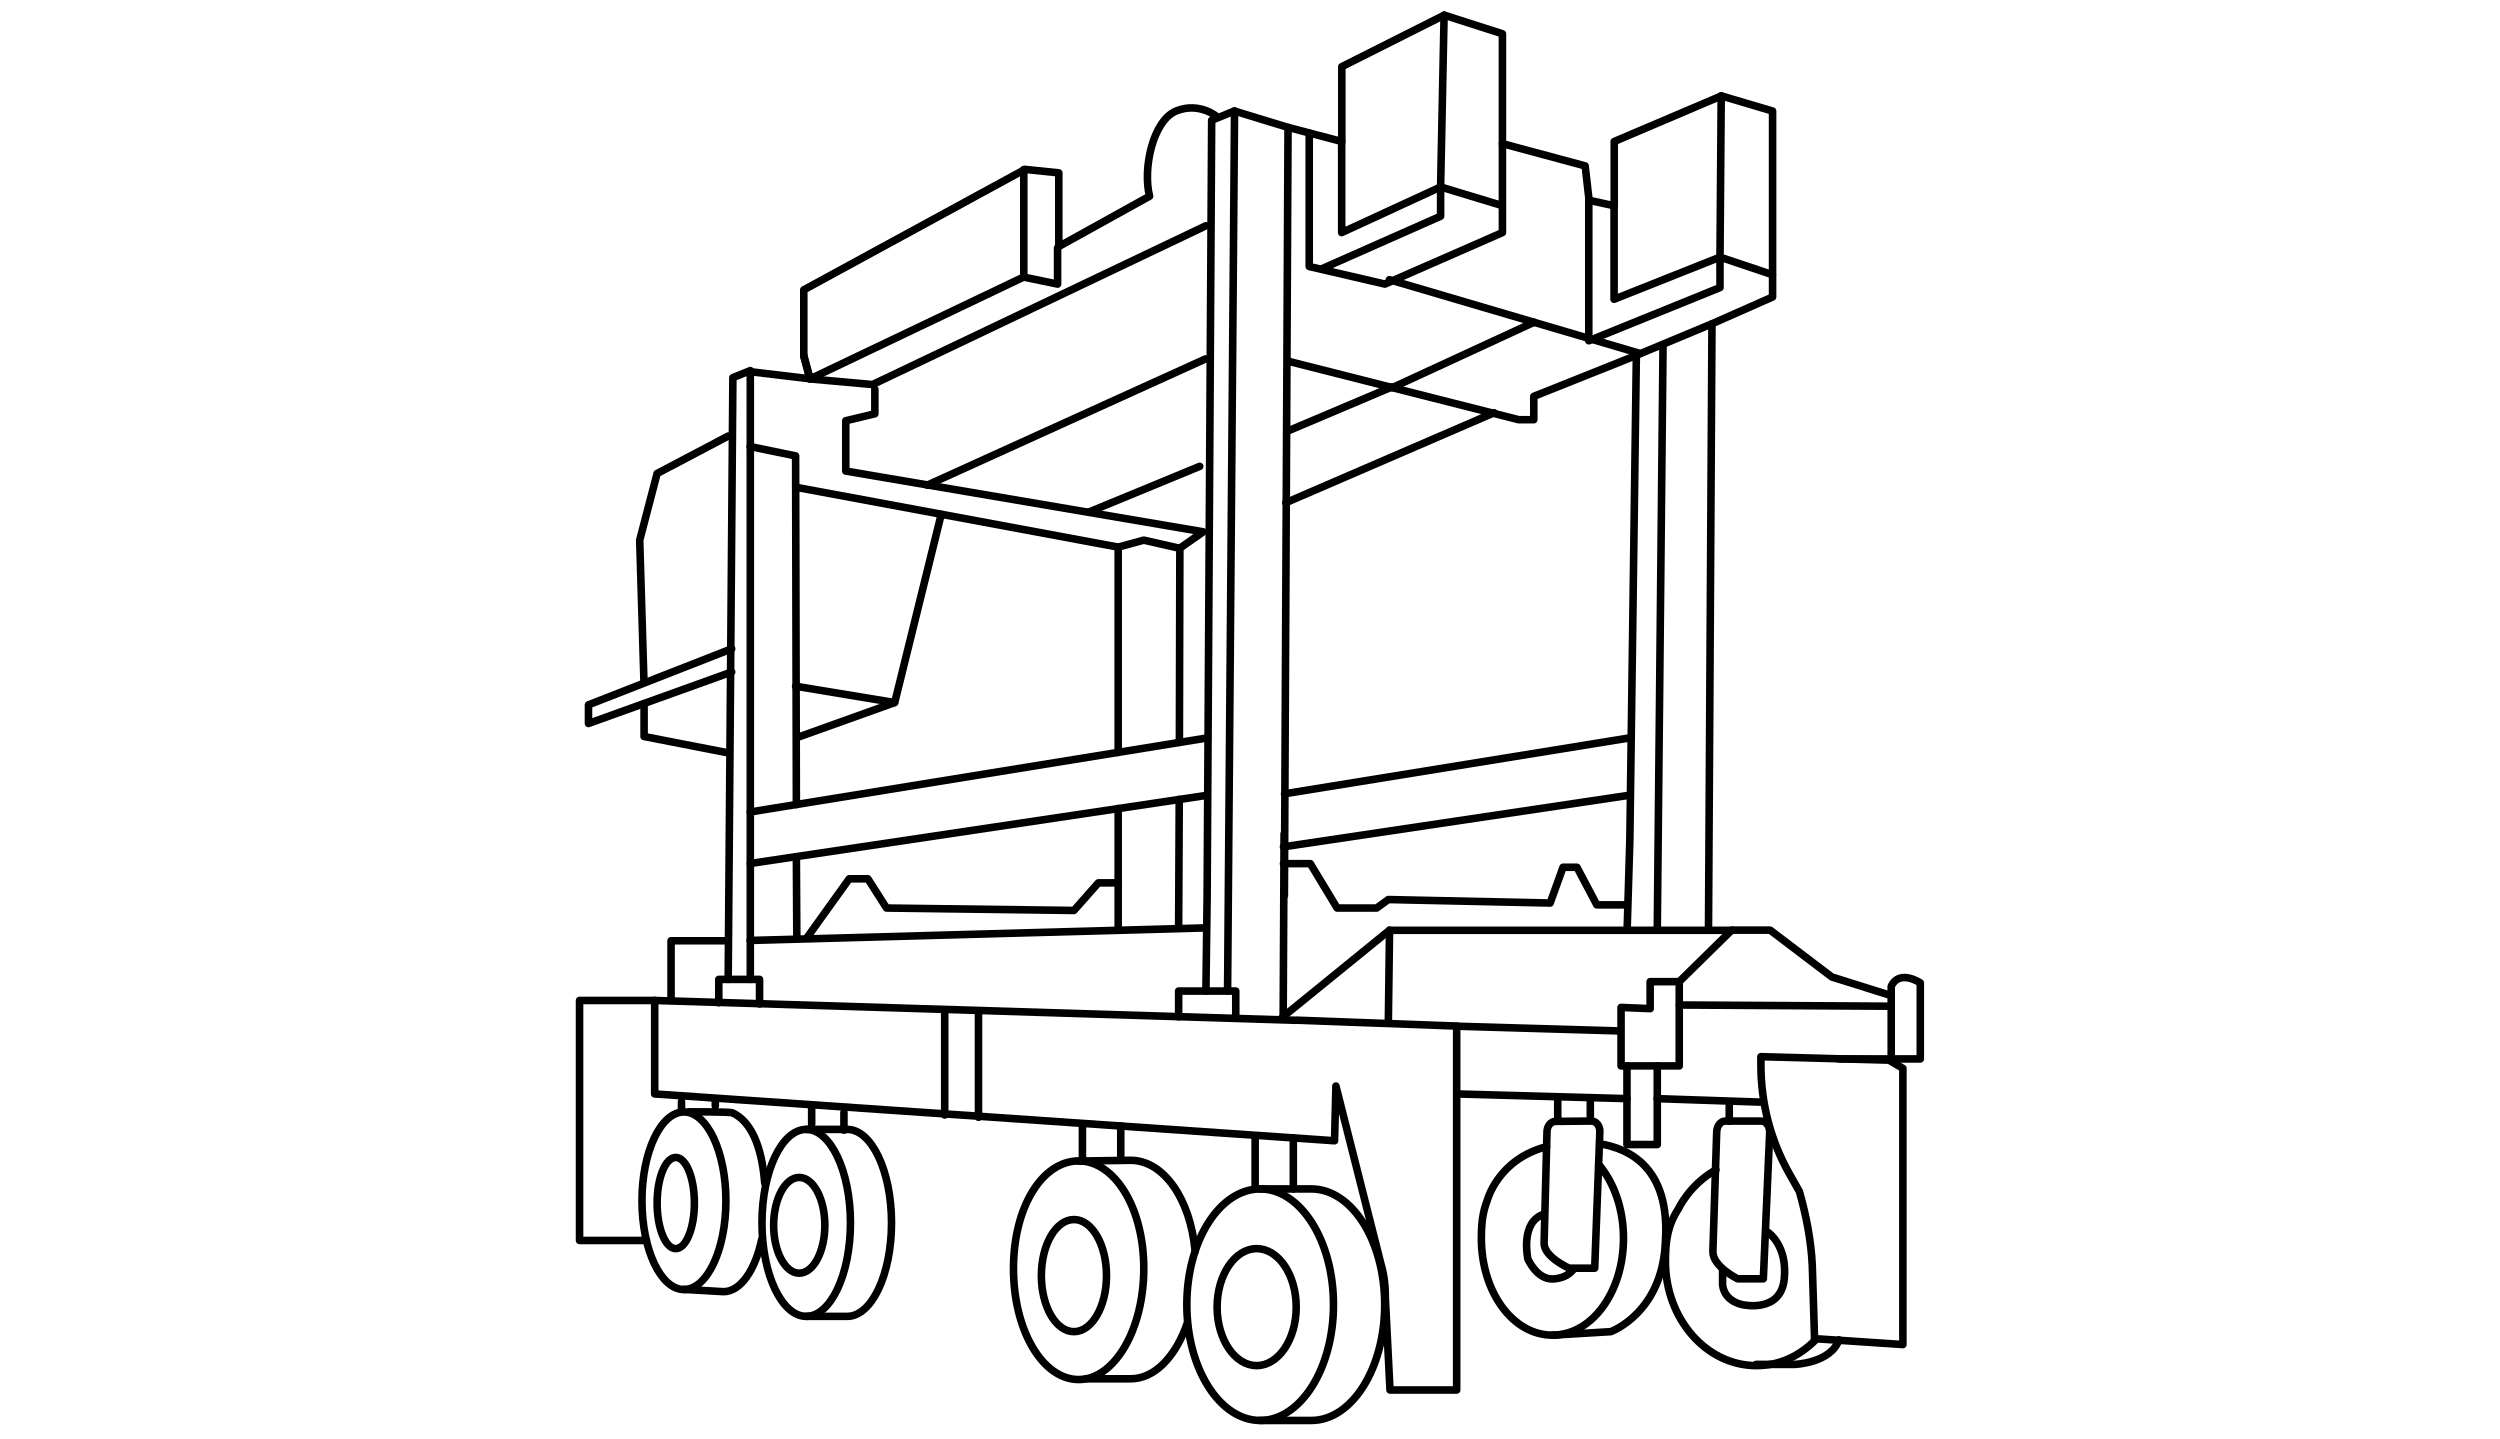 <?xml version="1.0" encoding="UTF-8"?><svg id="a" xmlns="http://www.w3.org/2000/svg" viewBox="0 0 165 95"><defs><style>.cn{fill:none;stroke:#000;stroke-linecap:round;stroke-linejoin:round;stroke-width:.5px;}</style></defs><path id="b" class="cn" d="M45.14,85.11c1.53,0,2.77-2.63,2.77-5.86s-1.24-5.86-2.77-5.86-2.77,2.63-2.77,5.86,1.24,5.86,2.77,5.86Z"/><path id="c" class="cn" d="M53.21,86.88c1.61,0,2.92-2.76,2.92-6.17s-1.31-6.17-2.92-6.17-2.92,2.76-2.92,6.17,1.31,6.17,2.92,6.17Z"/><path id="d" class="cn" d="M53.21,86.88h2.71c1.61,0,2.92-2.76,2.92-6.17s-1.31-6.17-2.92-6.17h-2.71"/><path id="e" class="cn" d="M75.49,83.72c0,4.01-1.92,7.33-4.3,7.33s-4.3-3.24-4.3-7.33,1.92-7.1,4.3-7.1,4.3,3.09,4.3,7.1Z"/><path id="f" class="cn" d="M83.17,93.75c2.67,0,4.84-3.42,4.84-7.64s-2.17-7.64-4.84-7.64-4.84,3.42-4.84,7.64,2.17,7.64,4.84,7.64Z"/><path id="g" class="cn" d="M83.17,78.47h3.38c2.67,0,4.84,3.42,4.84,7.64s-2.17,7.64-4.84,7.64h-3.38"/><path id="h" class="cn" d="M119.75,88.35l5.84,.39v-18.23l-.92-.54-8.45-.23v.56c0,2.52,.65,5,1.89,7.19l.65,1.15c.46,1.62,.77,3.24,.85,4.86l.15,4.86Z"/><path id="i" class="cn" d="M85.55,67.34l-42.34-1.31v6.17l44.87,3.09,.09-3.61,2.97,11.73c.23,.77,.3,1.54,.3,2.39l.3,5.94h4.4v-24.02l-10.6-.39Z"/><path id="j" class="cn" d="M71.44,76.62v-2.45"/><path id="k" class="cn" d="M73.97,76.58v-2.27"/><path id="l" class="cn" d="M85.36,78.47v-3.37"/><path id="m" class="cn" d="M82.84,75.07v3.4"/><path id="n" class="cn" d="M47.21,72.71v.29"/><path id="o" class="cn" d="M44.98,73.28v-.57"/><path id="p" class="cn" d="M42.66,81.87h-4.41v-15.84h4.96"/><path id="q" class="cn" d="M55.7,73.42v1.17"/><path id="r" class="cn" d="M53.57,74.19v-1.19"/><path id="s" class="cn" d="M105.58,75.49c2.01,.32,4.64,1.63,4.34,6.38-.15,4.78-3.61,6.02-3.61,6.02l-3.84,.23"/><path id="t" class="cn" d="M102.07,75.68c-3.23,.84-3.92,3.57-3.92,3.57-.23,.62-.38,1.23-.38,2.47,0,3.55,2.07,6.4,4.69,6.4s4.69-2.86,4.69-6.4c0-1.92-.62-3.66-1.61-4.83"/><path id="u" class="cn" d="M119.83,88.43c-1.08,1.08-2.38,1.7-3.92,1.7-3.3,0-5.99-3.09-5.99-6.87,0-1.39,.15-2.39,.85-3.47,0,0,.72-1.59,2.48-2.58"/><path id="v" class="cn" d="M106.99,66.49v3.86h3.84v-5.56h-1.92v1.78l-1.92-.08Z"/><path id="w" class="cn" d="M121.36,69.89h5.38v-5.02s-1.38-.93-1.92,.23v4.63"/><path id="x" class="cn" d="M107.38,70.35v5.19h2v-5.19"/><path id="y" class="cn" d="M116.21,72.74l-6.84-.23"/><path id="z" class="cn" d="M107.38,72.51l-11.22-.31"/><path id="aa" class="cn" d="M104.96,72.45v1.5"/><path id="ab" class="cn" d="M102.81,74v-1.55"/><path id="ac" class="cn" d="M114.13,73v1"/><path id="ad" class="cn" d="M62.35,73.59v-6.94"/><path id="ae" class="cn" d="M47.44,66.18v-1.54h2.69v1.62"/><path id="af" class="cn" d="M48.06,64.64l.31-39.72,1.15-.46v40.18"/><path id="ag" class="cn" d="M64.58,66.72v7.02"/><path id="ah" class="cn" d="M49.52,56.99l30.15-4.5"/><path id="ai" class="cn" d="M49.52,53.59l30.18-4.89"/><path id="aj" class="cn" d="M84.71,55.89l22.8-3.4"/><path id="ak" class="cn" d="M84.78,52.39l22.78-3.69"/><path id="al" class="cn" d="M77.79,67.11v-1.7h3.77v1.78"/><path id="am" class="cn" d="M49.51,62.07l30.07-.83"/><path id="an" class="cn" d="M79.59,65.41l.08-6.18,.3-51.29,1.51-.62-.46,58.08"/><path id="ao" class="cn" d="M81.48,7.33l3.53,1.08-.24,50.72-.02-4.1-.06,12.11"/><path id="ap" class="cn" d="M52.56,53.1l-.05-23.01-3-.62"/><path id="aq" class="cn" d="M52.59,61.86l-.03-5.32"/><path id="ar" class="cn" d="M73.8,36.11l1.69-.46,2.38,.54"/><path id="as" class="cn" d="M73.8,49.66v-13.55s-21.21-3.94-21.21-3.94"/><path id="at" class="cn" d="M73.8,61.39v-8.03"/><path id="au" class="cn" d="M77.83,52.76l-.04,8.48"/><path id="av" class="cn" d="M57.74,25.69v1.62l-1.92,.46v3.32l23.59,4.01-1.54,1.08-.03,12.82"/><path id="aw" class="cn" d="M124.82,66.41l-13.98-.08"/><path id="ax" class="cn" d="M110.83,64.79l3.46-3.4h2.54l4.07,3.09,3.92,1.23"/><path id="ay" class="cn" d="M96.16,67.73l10.68,.31"/><path id="az" class="cn" d="M84.64,67.14l7.06-5.74h22.59"/><path id="ba" class="cn" d="M91.63,67.49l.08-6.1"/><path id="bb" class="cn" d="M44.29,66.03v-3.94h3.77"/><path id="bc" class="cn" d="M112.76,61.4l.23-40.03-4.99,2.08-.43,31.99-.18,5.96"/><path id="bd" class="cn" d="M109.38,61.4l.38-38.64"/><path id="be" class="cn" d="M62.12,33.95l-3.07,12.42-6.45,2.31"/><path id="bf" class="cn" d="M42.51,46.44v2.17l5.55,1.08"/><path id="bg" class="cn" d="M48.06,28.78l-4.69,2.47-1.15,4.4,.28,9.31"/><path id="bh" class="cn" d="M91.7,18.46l16.54,4.87"/><path id="bi" class="cn" d="M85.02,23.84l15.21,3.86h1v-1.54l6.76-2.7"/><path id="bj" class="cn" d="M84.86,33.18l13.75-5.94"/><path id="bk" class="cn" d="M112.99,21.37l4-1.77V7.33l-3.38-1-7.07,3.01v4.24l-1.66-.36-.26-2.27-5.46-1.47V2.23l-3.84-1.23-6.76,3.4v4.94l-3.53-.93"/><path id="bl" class="cn" d="M80.33,7.71s-1.15-1-2.69-.39c-1.54,.62-2.23,3.78-1.77,5.63l-5.99,3.32v-4.86l-2.23-.23-14.6,7.95v4.4l.41,1.47-3.87-.46"/><path id="bm" class="cn" d="M99.16,9.49v5.86l-7.76,3.4-4.99-1.16V8.79"/><path id="bn" class="cn" d="M106.53,13.58v6.17l6.99-2.78,3.46,1.16"/><path id="bo" class="cn" d="M113.6,6.32l-.08,10.65v2.01l-8.66,3.51V13.22"/><path id="bp" class="cn" d="M88.55,9.33v6.02l6.53-3.01,4.07,1.23"/><path id="bq" class="cn" d="M95.31,1l-.23,11.34v1.93l-7.84,3.47"/><path id="br" class="cn" d="M69.8,16.36v2.39l-2.23-.46v-7.1"/><path id="bs" class="cn" d="M67.57,18.28l-14.11,6.73-.41-1.56"/><path id="bt" class="cn" d="M79.59,14.9l-22,10.48-4.12-.37"/><path id="bu" class="cn" d="M53.28,61.86l2.77-3.86h1.23l1.23,1.93,12.37,.16,1.61-1.82h1.31"/><path id="bv" class="cn" d="M84.71,57h1.77l1.77,2.93h2.61l.77-.56,10.68,.23,.85-2.36h.92l1.31,2.48h2"/><path id="bw" class="cn" d="M115.91,90.05h2.54s2.38-.08,2.92-1.62"/><path id="bx" class="cn" d="M52.75,84.03c.93,0,1.69-1.42,1.69-3.16s-.76-3.16-1.69-3.16-1.69,1.42-1.69,3.16,.76,3.16,1.69,3.16Z"/><path id="by" class="cn" d="M70.88,87.89c1.19,0,2.15-1.66,2.15-3.7s-.96-3.7-2.15-3.7-2.15,1.66-2.15,3.7,.96,3.7,2.15,3.7Z"/><path id="bz" class="cn" d="M82.94,90.13c1.44,0,2.61-1.73,2.61-3.86s-1.17-3.86-2.61-3.86-2.61,1.73-2.61,3.86,1.17,3.86,2.61,3.86Z"/><path id="ca" class="cn" d="M44.6,82.41c.68,0,1.23-1.35,1.23-3.01s-.55-3.01-1.23-3.01-1.23,1.35-1.23,3.01,.55,3.01,1.23,3.01Z"/><path id="cb" class="cn" d="M116.68,81.33s1.31,.85,1.08,3.09c-.23,2.24-2.69,1.7-2.69,1.7,0,0-1.23-.15-1.38-1.31v-.96"/><path id="cc" class="cn" d="M103.83,83.8c-.31,.38-.75,.57-1.3,.61-1.08,.08-1.69-1.31-1.69-1.31,0,0-.54-2.48,1.08-2.97"/><path id="cd" class="cn" d="M48.29,42.82l-9.45,3.7v1.23l9.45-3.4"/><path id="ce" class="cn" d="M52.51,45.29l6.53,1.08"/><path id="cf" class="cn" d="M61.2,32.02l18.36-8.33"/><path id="cg" class="cn" d="M71.88,33.79l7.3-3.01"/><path id="ch" class="cn" d="M84.94,28.47l6.92-2.93"/><path id="ci" class="cn" d="M91.88,25.59l9.36-4.32"/><path id="cj" class="cn" d="M78.88,82.59c-.31-3.47-2.09-6.01-4.26-6.01l-3.44,.05"/><path id="ck" class="cn" d="M71.67,91h2.96c1.59,0,2.98-1.49,3.73-3.67"/><path id="cl" class="cn" d="M50.27,81.81c-.43,2.03-1.4,3.44-2.52,3.44l-2.61-.15"/><path id="cm" class="cn" d="M45.48,73.38s2.7-.01,2.87,.07c1.19,.55,1.93,2.15,2.12,4.63"/><path class="cn" d="M105.25,83.7h-1.69s-1.67-.74-1.65-1.66l.19-7.32c0-.39,.25-.71,.56-.71h.19s2.19-.02,2.19-.02c.3,0,.55,.3,.55,.67l-.34,9.04"/><path class="cn" d="M116.37,84.4h-1.69s-1.66-.82-1.63-1.81l.25-7.84c0-.42,.25-.76,.57-.76h2.38c.3,0,.55,.33,.55,.73l-.42,9.68"/></svg>